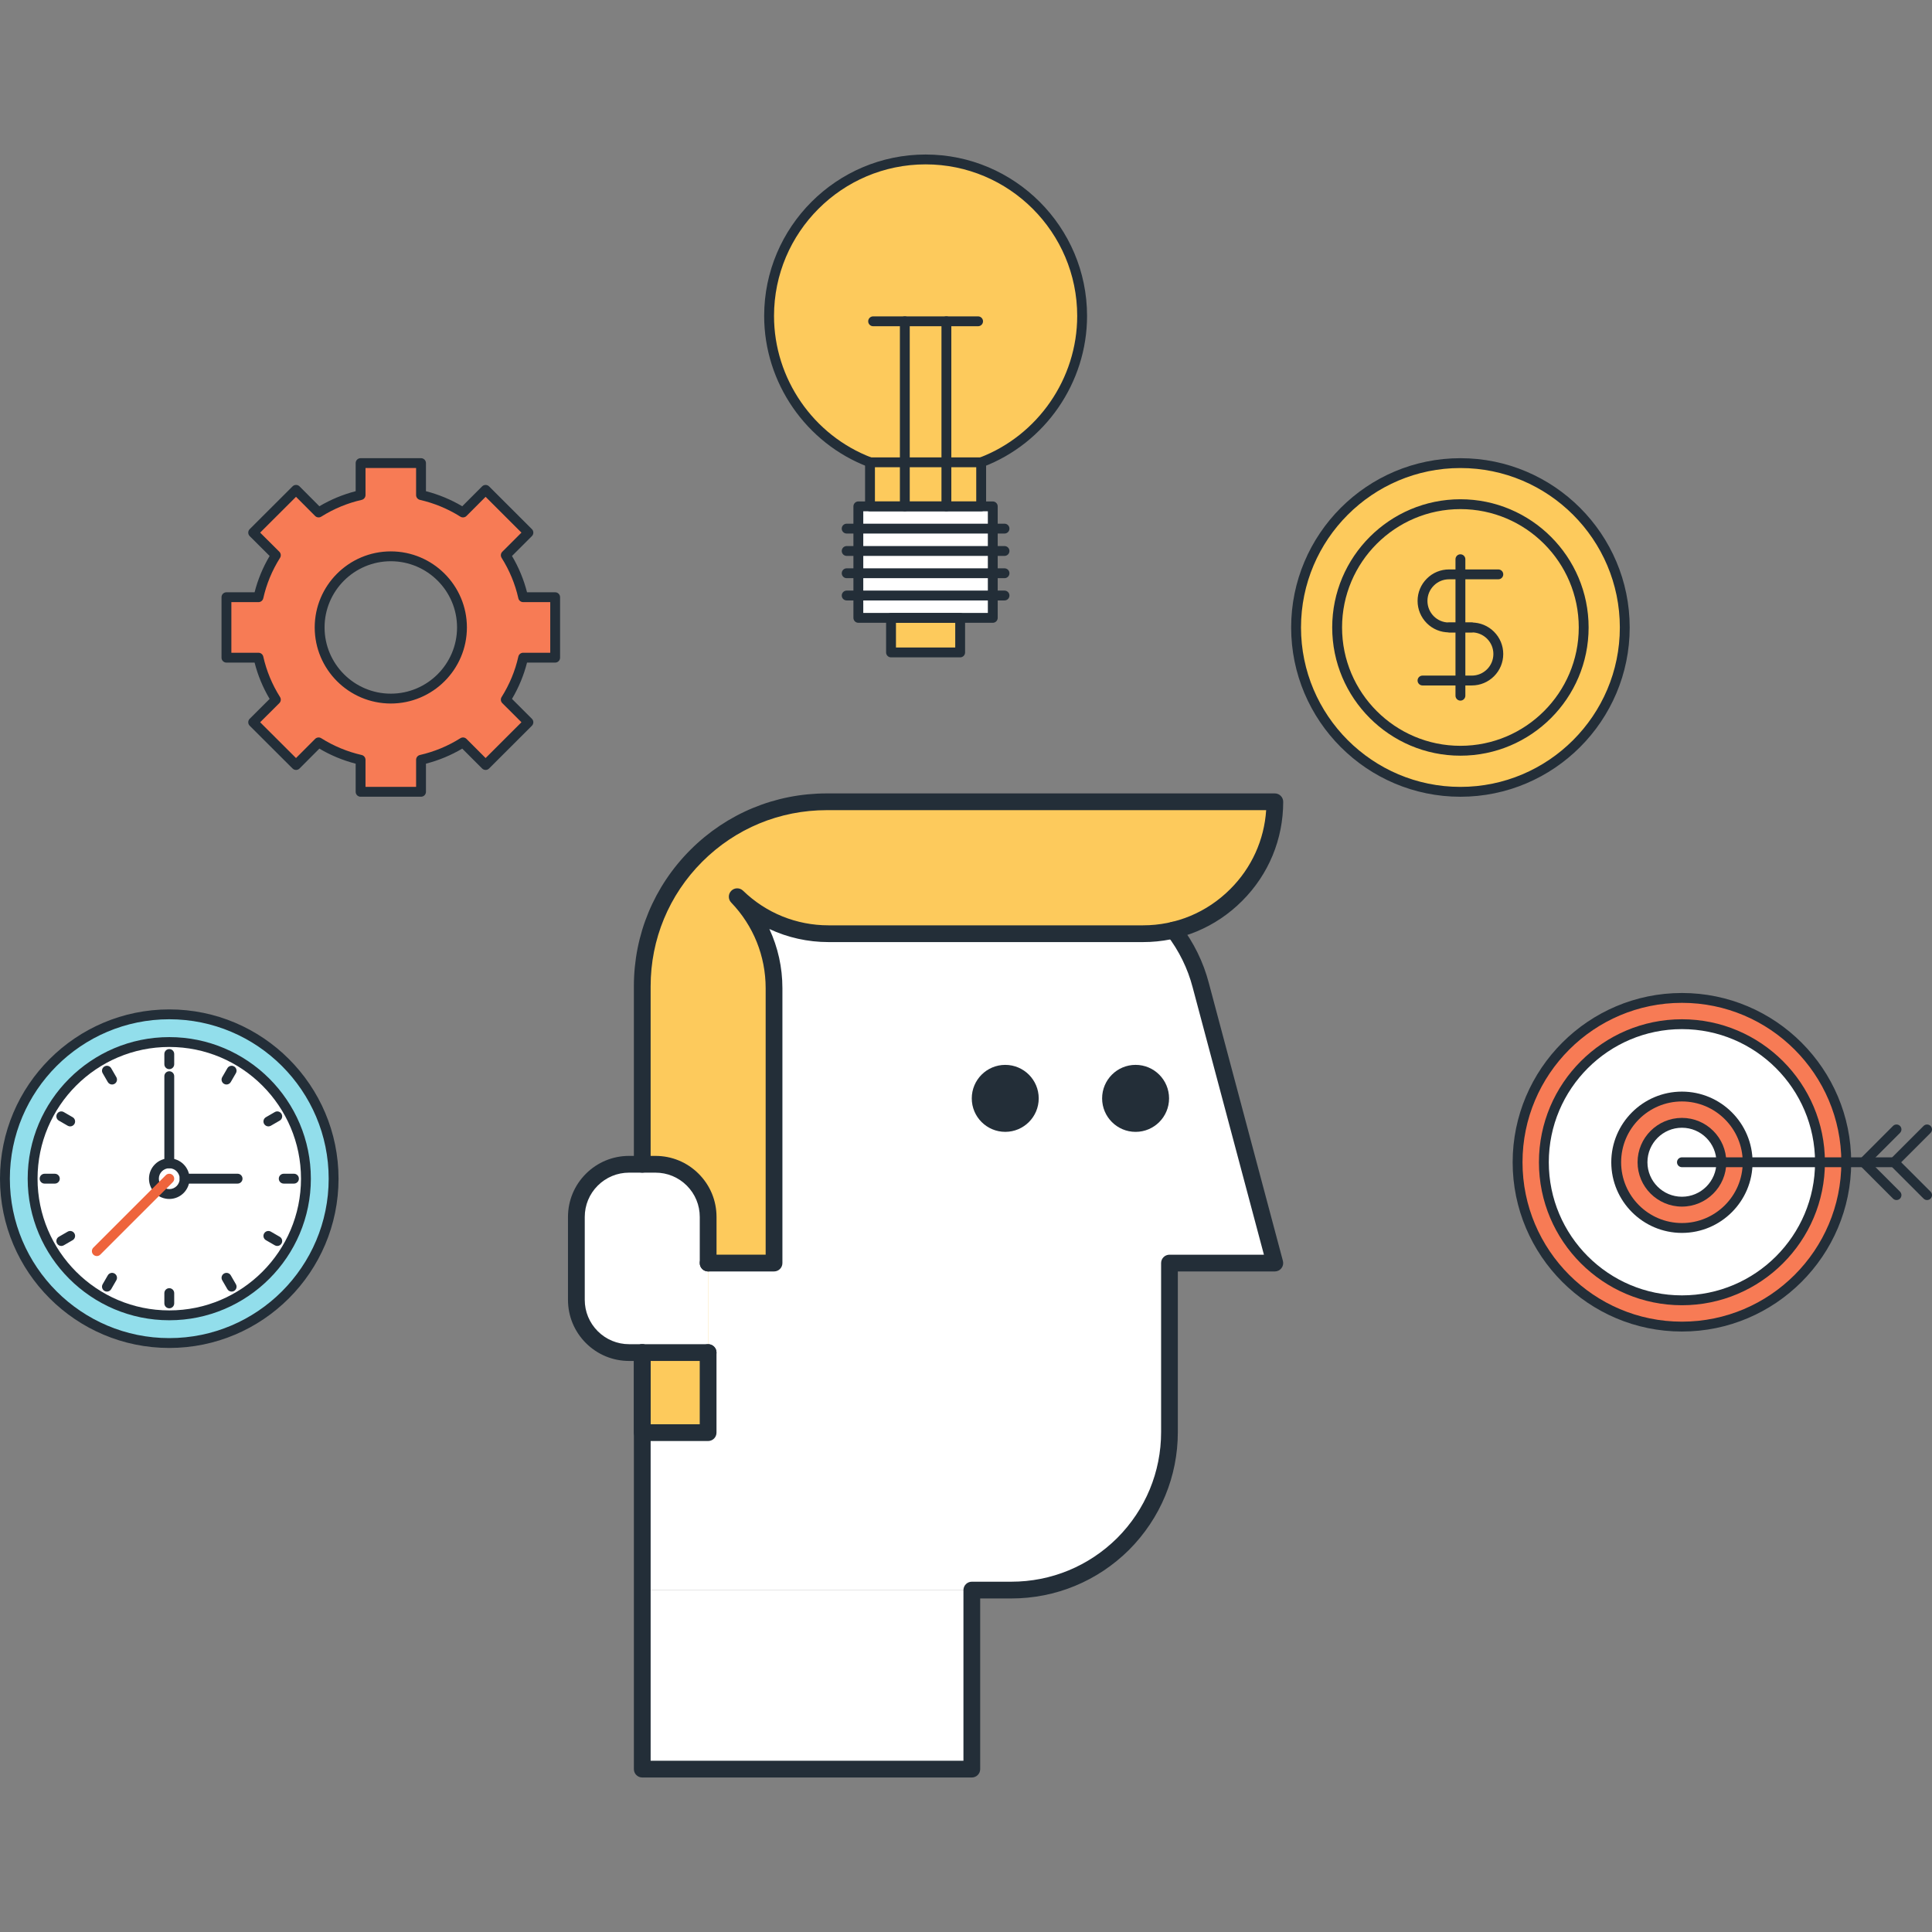<?xml version="1.0" encoding="iso-8859-1"?>
<!-- Generator: Adobe Illustrator 19.0.0, SVG Export Plug-In . SVG Version: 6.00 Build 0)  -->
<svg version="1.1" id="Layer_1" xmlns="http://www.w3.org/2000/svg" xmlns:xlink="http://www.w3.org/1999/xlink" x="0px" y="0px"
	 viewBox="0 0 512.002 512.002" style="enable-background:new 0 0 512.002 512.002;" xml:space="preserve">
<rect x="0" y="0" width="512.002" height="512.002" fill="#808080" stroke="none"/>
<g>
	<path style="fill:#FFFFFF;" d="M318.193,261.067c-2.281-8.62-7.324-16.576-14.956-22.436c-7.626-5.857-16.599-8.673-25.533-8.673
		h-65.587c-10.726,0-21.445,4.101-29.632,12.275c-8.192,8.189-12.278,18.908-12.278,40.279V421.41h97.792
		c10.724,0,21.45-4.099,29.637-12.278c8.179-8.184,12.26-18.911,12.26-29.632v-44.774h27.945L318.193,261.067z"/>
	<rect x="170.214" y="421.402" style="fill:#FFFFFF;" width="87.322" height="47.416"/>
</g>
<g>
	<path style="fill:#232E38;" d="M292.073,291.088c0,4.89,3.973,8.87,8.873,8.87s8.87-3.981,8.87-8.87
		c0-4.915-3.971-8.886-8.87-8.886C296.046,282.202,292.073,286.173,292.073,291.088z"/>
	<path style="fill:#232E38;" d="M257.531,291.088c0,4.89,3.976,8.865,8.873,8.865c4.892,0,8.868-3.976,8.868-8.865
		c0-4.913-3.976-8.883-8.868-8.883C261.504,282.205,257.531,286.176,257.531,291.088z"/>
</g>
<path style="fill:#FDCA5C;" d="M337.843,212.499c0,8.937-3.41,17.879-10.235,24.694c-6.807,6.828-15.754,10.225-24.686,10.225
	h-83.354c-8.727,0-17.462-3.261-24.22-9.779c6.513,6.761,9.784,15.498,9.784,24.228v72.863h-17.467v44.941h-17.459V261.377
	c0-12.521,4.777-25.027,14.328-34.58c9.541-9.539,22.057-14.318,34.57-14.318L337.843,212.499z"/>
<path style="fill:#FFFFFF;" d="M152.745,322.51c0-3.571,1.367-7.153,4.088-9.874c2.734-2.729,6.31-4.091,9.884-4.091h6.984
	c3.571,0,7.153,1.359,9.879,4.091c2.721,2.721,4.086,6.305,4.086,9.874v35.937h-20.948c-3.574,0-7.15-1.365-9.884-4.093
	c-2.721-2.729-4.088-6.303-4.088-9.882V322.51z"/>
<g>
	<path style="fill:#232E38;" d="M257.546,471.054h-87.342c-1.226,0-2.22-0.993-2.22-2.217V358.444c0-1.226,0.996-2.22,2.22-2.22
		c1.226,0,2.222,0.993,2.222,2.22v108.173h82.898V421.39c0-1.226,0.996-2.22,2.222-2.22h10.463c10.578,0,20.544-4.116,28.076-11.592
		c7.491-7.526,11.62-17.492,11.62-28.058v-44.79c0-1.226,0.996-2.22,2.217-2.22h25.032l-18.895-70.881
		c-1.3-4.969-3.574-9.61-6.774-13.801c-0.742-0.975-0.553-2.371,0.422-3.113c0.973-0.742,2.368-0.553,3.113,0.42
		c3.551,4.664,6.085,9.828,7.532,15.363l19.635,73.659c0.174,0.668,0.036,1.377-0.387,1.925c-0.42,0.548-1.07,0.868-1.761,0.868
		h-25.7v42.57c0,11.745-4.588,22.825-12.918,31.201c-8.376,8.315-19.461,12.89-31.214,12.89h-8.246v45.228
		C259.766,470.06,258.77,471.054,257.546,471.054z"/>
	<path style="fill:#232E38;" d="M205.128,336.948h-17.467c-1.226,0-2.222-0.993-2.222-2.22s0.996-2.22,2.222-2.22h15.247v-70.63
		c0-8.507-3.246-16.568-9.139-22.7c-0.84-0.873-0.824-2.258,0.036-3.113c0.858-0.858,2.24-0.865,3.113-0.02
		c6.1,5.919,14.144,9.178,22.648,9.178h83.361c8.724,0,16.934-3.415,23.117-9.615c5.652-5.64,8.98-12.995,9.505-20.908H219.105
		c-12.46,0-24.177,4.849-32.991,13.65c-8.827,8.829-13.688,20.562-13.688,33.029v47.165c0,1.226-0.996,2.22-2.222,2.22
		c-1.226,0-2.22-0.993-2.22-2.22v-47.165c0-13.655,5.325-26.504,14.991-36.17c9.654-9.641,22.482-14.945,36.129-14.945h118.738
		c1.226,0,2.222,0.993,2.222,2.22c0,9.933-3.866,19.261-10.88,26.266c-7.017,7.037-16.343,10.913-26.258,10.913h-83.361
		c-5.494,0-10.821-1.198-15.67-3.466c2.26,4.856,3.453,10.186,3.453,15.68v72.85C207.35,335.955,206.354,336.948,205.128,336.948z"
		/>
	<path style="fill:#232E38;" d="M187.661,381.886h-17.457c-1.226,0-2.22-0.993-2.22-2.22v-21.222c0-1.226,0.996-2.22,2.22-2.22
		c1.226,0,2.222,0.993,2.222,2.22v19.005h13.012v-19.005c0-1.226,0.996-2.22,2.222-2.22c1.226,0,2.22,0.993,2.22,2.22v21.222
		C189.88,380.893,188.887,381.886,187.661,381.886z"/>
	<path style="fill:#232E38;" d="M187.666,360.666h-20.948c-4.321,0-8.387-1.682-11.451-4.741c-3.059-3.064-4.744-7.132-4.744-11.453
		V322.51c0-4.324,1.684-8.387,4.741-11.443c3.062-3.059,7.13-4.741,11.453-4.741h6.984c4.329,0,8.397,1.679,11.451,4.741
		c3.054,3.052,4.736,7.114,4.736,11.443v12.216c0,1.226-0.996,2.22-2.22,2.22c-1.226,0-2.222-0.993-2.222-2.22V322.51
		c0-3.141-1.219-6.09-3.433-8.305c-2.217-2.217-5.166-3.441-8.31-3.441h-6.984c-3.141,0-6.093,1.224-8.315,3.443
		c-2.217,2.214-3.438,5.166-3.438,8.302v21.962c0,3.139,1.224,6.088,3.443,8.312c2.22,2.217,5.174,3.443,8.31,3.443h20.948
		c1.226,0,2.22,0.993,2.22,2.22C189.885,359.673,188.892,360.666,187.666,360.666z"/>
</g>
<g>
	<path style="fill:#FDCA5C;" d="M286.774,83.726c0,22.917-18.575,41.482-41.49,41.482c-22.904,0-41.469-18.563-41.469-41.482
		c0-22.899,18.565-41.482,41.469-41.482C268.201,42.243,286.774,60.826,286.774,83.726z"/>
	<rect x="236.134" y="163.741" style="fill:#FDCA5C;" width="18.322" height="9.162"/>
	<rect x="230.554" y="122.52" style="fill:#FDCA5C;" width="29.458" height="11.671"/>
</g>
<rect x="227.482" y="134.196" style="fill:#FFFFFF;" width="35.625" height="29.548"/>
<g>
	<path style="fill:#232E38;" d="M260.019,135.499h-29.458c-0.719,0-1.306-0.584-1.306-1.306v-11.671
		c0-0.722,0.586-1.306,1.306-1.306h29.458c0.724,0,1.308,0.586,1.308,1.306v11.671C261.327,134.915,260.746,135.499,260.019,135.499
		z M231.867,132.885h26.847v-9.057h-26.847V132.885z"/>
	<path style="fill:#232E38;" d="M263.096,165.047h-35.625c-0.722,0-1.306-0.586-1.306-1.306v-29.55c0-0.722,0.584-1.306,1.306-1.306
		h35.625c0.719,0,1.306,0.586,1.306,1.306v29.548C264.402,164.463,263.818,165.047,263.096,165.047z M228.777,162.435h33.014
		v-26.936h-33.014V162.435z"/>
	<path style="fill:#232E38;" d="M230.572,123.818c-0.154,0-0.31-0.028-0.458-0.084c-16.509-6.241-27.602-22.313-27.602-39.997
		c0-23.596,19.195-42.788,42.785-42.788s42.785,19.195,42.785,42.788c0,17.659-11.087,33.731-27.587,39.997
		c-0.668,0.248-1.428-0.084-1.684-0.758c-0.253-0.676,0.082-1.428,0.76-1.687c15.491-5.88,25.9-20.972,25.9-37.553
		c0-22.154-18.022-40.177-40.174-40.177c-22.154,0-40.174,18.022-40.174,40.177c0,16.604,10.414,31.695,25.915,37.553
		c0.673,0.256,1.014,1.009,0.76,1.684C231.598,123.495,231.099,123.818,230.572,123.818z"/>
	<path style="fill:#232E38;" d="M266.209,141.395h-41.833c-0.722,0-1.306-0.584-1.306-1.306s0.584-1.306,1.306-1.306h41.833
		c0.722,0,1.306,0.584,1.306,1.306C267.515,140.811,266.934,141.395,266.209,141.395z"/>
	<path style="fill:#232E38;" d="M266.209,147.321h-41.828c-0.722,0-1.306-0.584-1.306-1.306s0.586-1.306,1.306-1.306h41.828
		c0.722,0,1.306,0.586,1.306,1.306C267.515,146.737,266.934,147.321,266.209,147.321z"/>
	<path style="fill:#232E38;" d="M266.209,153.224h-41.828c-0.722,0-1.306-0.586-1.306-1.306c0-0.722,0.586-1.306,1.306-1.306h41.828
		c0.722,0,1.306,0.584,1.306,1.306C267.515,152.638,266.934,153.224,266.209,153.224z"/>
	<path style="fill:#232E38;" d="M266.209,159.125h-41.828c-0.722,0-1.306-0.584-1.306-1.306c0-0.722,0.586-1.306,1.306-1.306h41.828
		c0.722,0,1.306,0.586,1.306,1.306C267.515,158.542,266.934,159.125,266.209,159.125z"/>
	<path style="fill:#232E38;" d="M254.454,174.209h-18.322c-0.719,0-1.306-0.584-1.306-1.306v-9.162c0-0.722,0.586-1.306,1.306-1.306
		h18.322c0.724,0,1.306,0.584,1.306,1.306v9.162C255.759,173.625,255.178,174.209,254.454,174.209z M237.44,171.598h15.708v-6.551
		H237.44V171.598z"/>
	<path style="fill:#232E38;" d="M239.788,135.499c-0.722,0-1.306-0.584-1.306-1.306V85.149c0-0.722,0.584-1.306,1.306-1.306
		c0.722,0,1.306,0.586,1.306,1.306v49.044C241.091,134.915,240.507,135.499,239.788,135.499z"/>
	<path style="fill:#232E38;" d="M250.806,135.499c-0.722,0-1.306-0.584-1.306-1.306V85.149c0-0.722,0.584-1.306,1.306-1.306
		c0.722,0,1.306,0.586,1.306,1.306v49.044C252.111,134.915,251.528,135.499,250.806,135.499z"/>
	<path style="fill:#232E38;" d="M259.205,86.455h-27.817c-0.719,0-1.306-0.584-1.306-1.306c0-0.722,0.586-1.306,1.306-1.306h27.817
		c0.719,0,1.306,0.586,1.306,1.306C260.511,85.871,259.924,86.455,259.205,86.455z"/>
</g>
<circle style="fill:#92DEEB;" cx="44.859" cy="312.372" r="43.546"/>
<path style="fill:#FFFFFF;" d="M81.075,312.364c0,20.006-16.207,36.214-36.214,36.214c-20.009,0-36.216-16.207-36.216-36.214
	c0-20.004,16.21-36.214,36.216-36.214C64.87,276.148,81.075,292.358,81.075,312.364z"/>
<g>
	<path style="fill:#232E38;" d="M44.861,357.223C20.124,357.223,0,337.099,0,312.364c0-24.735,20.124-44.859,44.861-44.859
		c24.735,0,44.854,20.124,44.854,44.859C89.715,337.099,69.596,357.223,44.861,357.223z M44.861,270.117
		c-23.299,0-42.25,18.952-42.25,42.248c0,23.296,18.952,42.248,42.25,42.248c23.293,0,42.243-18.952,42.243-42.248
		S68.155,270.117,44.861,270.117z"/>
	<path style="fill:#232E38;" d="M44.861,349.884c-20.69,0-37.524-16.832-37.524-37.519c0-20.69,16.835-37.519,37.524-37.519
		s37.519,16.829,37.519,37.519C82.383,333.052,65.551,349.884,44.861,349.884z M44.861,277.456
		c-19.251,0-34.911,15.66-34.911,34.908c0,19.249,15.662,34.908,34.911,34.908s34.908-15.66,34.908-34.908
		S64.11,277.456,44.861,277.456z"/>
	<path style="fill:#232E38;" d="M44.861,317.74c-2.967,0-5.379-2.412-5.379-5.379c0-2.967,2.412-5.379,5.379-5.379
		c2.962,0,5.373,2.412,5.373,5.379C50.235,315.329,47.826,317.74,44.861,317.74z M44.861,309.6c-1.526,0-2.765,1.239-2.765,2.765
		s1.239,2.765,2.765,2.765c1.523,0,2.762-1.239,2.762-2.765S46.385,309.6,44.861,309.6z"/>
	<path style="fill:#232E38;" d="M44.861,309.6c-0.722,0-1.306-0.586-1.306-1.308v-23.084c0-0.722,0.584-1.308,1.306-1.308
		s1.306,0.586,1.306,1.308v23.084C46.17,309.013,45.583,309.6,44.861,309.6z"/>
</g>
<path style="fill:#EE643C;" d="M25.659,332.87c-0.335,0-0.668-0.128-0.924-0.381c-0.509-0.509-0.509-1.336,0-1.848l19.203-19.2
	c0.509-0.512,1.336-0.512,1.848,0c0.509,0.509,0.509,1.334,0,1.846L26.58,332.488C26.327,332.744,25.992,332.87,25.659,332.87z"/>
<g>
	<path style="fill:#232E38;" d="M62.963,313.667H48.932c-0.722,0-1.306-0.584-1.306-1.306c0-0.722,0.584-1.308,1.306-1.308h14.031
		c0.722,0,1.306,0.586,1.306,1.308C64.269,313.084,63.685,313.667,62.963,313.667z"/>
	<path style="fill:#232E38;" d="M44.861,283.342c-0.722,0-1.306-0.586-1.306-1.308v-2.714c0-0.722,0.584-1.308,1.306-1.308
		s1.306,0.586,1.306,1.308v2.714C46.17,282.755,45.583,283.342,44.861,283.342z"/>
	<path style="fill:#232E38;" d="M29.699,287.407c-0.451,0-0.888-0.233-1.132-0.65l-1.362-2.353
		c-0.364-0.625-0.148-1.423,0.476-1.784c0.622-0.364,1.423-0.148,1.784,0.476l1.362,2.353c0.364,0.625,0.151,1.423-0.476,1.784
		C30.147,287.351,29.921,287.407,29.699,287.407z"/>
	<path style="fill:#232E38;" d="M18.596,298.507c-0.223,0-0.448-0.054-0.653-0.174l-2.353-1.362
		c-0.625-0.364-0.837-1.162-0.476-1.787c0.361-0.622,1.162-0.835,1.784-0.474l2.353,1.362c0.625,0.361,0.837,1.16,0.476,1.784
		C19.484,298.272,19.046,298.507,18.596,298.507z"/>
	<path style="fill:#232E38;" d="M14.533,313.67h-2.716c-0.722,0-1.306-0.584-1.306-1.306s0.586-1.308,1.306-1.308h2.716
		c0.722,0,1.306,0.586,1.306,1.308S15.255,313.67,14.533,313.67z"/>
	<path style="fill:#232E38;" d="M16.248,330.195c-0.451,0-0.888-0.236-1.132-0.655c-0.364-0.622-0.148-1.423,0.476-1.782l2.35-1.359
		c0.627-0.366,1.421-0.148,1.784,0.479c0.361,0.622,0.148,1.423-0.476,1.782l-2.35,1.359
		C16.694,330.138,16.471,330.195,16.248,330.195z"/>
	<path style="fill:#232E38;" d="M28.337,342.286c-0.22,0-0.445-0.054-0.65-0.174c-0.625-0.361-0.84-1.157-0.479-1.782l1.359-2.353
		c0.361-0.625,1.162-0.845,1.784-0.479c0.625,0.361,0.84,1.157,0.479,1.782l-1.359,2.353
		C29.228,342.05,28.79,342.286,28.337,342.286z"/>
	<path style="fill:#232E38;" d="M44.861,346.714c-0.722,0-1.306-0.586-1.306-1.308v-2.714c0-0.722,0.584-1.308,1.306-1.308
		s1.306,0.586,1.306,1.308v2.714C46.17,346.128,45.583,346.714,44.861,346.714z"/>
	<path style="fill:#232E38;" d="M61.386,342.286c-0.451,0-0.888-0.233-1.132-0.65l-1.362-2.353
		c-0.364-0.625-0.148-1.423,0.476-1.784c0.625-0.361,1.423-0.148,1.784,0.476l1.362,2.353c0.364,0.625,0.151,1.423-0.476,1.784
		C61.834,342.232,61.609,342.286,61.386,342.286z"/>
	<path style="fill:#232E38;" d="M73.477,330.195c-0.223,0-0.448-0.056-0.653-0.177l-2.353-1.359
		c-0.625-0.361-0.84-1.157-0.479-1.782c0.361-0.625,1.16-0.842,1.784-0.479l2.353,1.359c0.625,0.361,0.84,1.157,0.479,1.782
		C74.368,329.962,73.928,330.195,73.477,330.195z"/>
	<path style="fill:#232E38;" d="M77.903,313.667H75.19c-0.722,0-1.306-0.584-1.306-1.306c0-0.722,0.584-1.308,1.306-1.308h2.714
		c0.722,0,1.306,0.586,1.306,1.308C79.209,313.084,78.625,313.667,77.903,313.667z"/>
	<path style="fill:#232E38;" d="M71.127,298.507c-0.451,0-0.888-0.236-1.132-0.653c-0.364-0.622-0.148-1.423,0.476-1.782
		l2.353-1.362c0.622-0.366,1.421-0.151,1.784,0.476c0.364,0.622,0.148,1.423-0.476,1.784l-2.353,1.362
		C71.572,298.451,71.35,298.507,71.127,298.507z"/>
	<path style="fill:#232E38;" d="M60.022,287.407c-0.22,0-0.448-0.054-0.653-0.174c-0.625-0.363-0.84-1.16-0.476-1.784l1.362-2.353
		c0.361-0.625,1.16-0.84,1.784-0.476s0.837,1.16,0.476,1.784l-1.362,2.353C60.91,287.174,60.472,287.407,60.022,287.407z"/>
</g>
<circle style="fill:#F77B55;" cx="445.722" cy="308.02" r="43.546"/>
<path style="fill:#FFFFFF;" d="M482.319,308.01c0,20.209-16.392,36.588-36.587,36.588c-20.214,0-36.593-16.379-36.593-36.588
	c0-20.211,16.379-36.588,36.593-36.588C465.928,271.422,482.319,287.801,482.319,308.01z"/>
<circle style="fill:#F77B55;" cx="445.722" cy="308.02" r="17.418"/>
<circle style="fill:#FFFFFF;" cx="445.722" cy="308.02" r="10.452"/>
<g>
	<path style="fill:#232E38;" d="M445.732,352.869c-24.737,0-44.861-20.122-44.861-44.856c0-24.735,20.124-44.859,44.861-44.859
		c24.735,0,44.856,20.124,44.856,44.859C490.588,332.747,470.467,352.869,445.732,352.869z M445.732,265.762
		c-23.301,0-42.25,18.952-42.25,42.248c0,23.293,18.949,42.245,42.25,42.245c23.293,0,42.245-18.952,42.245-42.245
		C487.977,284.716,469.025,265.762,445.732,265.762z"/>
	<path style="fill:#232E38;" d="M445.732,345.903c-20.895,0-37.898-16.998-37.898-37.893c0-20.895,17.004-37.893,37.898-37.893
		c20.895,0,37.893,16.998,37.893,37.893C483.625,328.904,466.627,345.903,445.732,345.903z M445.732,272.73
		c-19.459,0-35.284,15.826-35.284,35.279s15.828,35.279,35.284,35.279c19.453,0,35.279-15.826,35.279-35.279
		S465.185,272.73,445.732,272.73z"/>
	<path style="fill:#232E38;" d="M445.732,326.734c-10.327,0-18.726-8.397-18.726-18.721s8.399-18.724,18.726-18.724
		c10.322,0,18.721,8.399,18.721,18.724S456.054,326.734,445.732,326.734z M445.732,291.897c-8.886,0-16.115,7.227-16.115,16.113
		c0,8.883,7.229,16.11,16.115,16.11c8.883,0,16.11-7.227,16.11-16.11S454.615,291.897,445.732,291.897z"/>
	<path style="fill:#232E38;" d="M445.732,319.763c-6.482,0-11.758-5.274-11.758-11.753c0-6.482,5.276-11.758,11.758-11.758
		c6.482,0,11.758,5.276,11.758,11.758S452.214,319.763,445.732,319.763z M445.732,298.865c-5.043,0-9.144,4.104-9.144,9.144
		s4.104,9.139,9.144,9.139c5.041,0,9.144-4.101,9.144-9.139C454.879,302.969,450.775,298.865,445.732,298.865z"/>
	<path style="fill:#232E38;" d="M501.985,309.318h-56.253c-0.722,0-1.308-0.586-1.308-1.308c0-0.722,0.586-1.306,1.308-1.306h56.253
		c0.724,0,1.306,0.584,1.306,1.306C503.291,308.732,502.71,309.318,501.985,309.318z"/>
	<path style="fill:#232E38;" d="M510.694,318.027c-0.335,0-0.671-0.128-0.924-0.381l-8.709-8.709
		c-0.243-0.243-0.381-0.576-0.381-0.922s0.141-0.678,0.381-0.922l8.709-8.707c0.509-0.509,1.336-0.509,1.848,0
		c0.512,0.509,0.509,1.336,0,1.848l-7.785,7.782l7.785,7.785c0.509,0.509,0.509,1.336,0,1.848
		C511.363,317.899,511.027,318.027,510.694,318.027z"/>
	<path style="fill:#232E38;" d="M502.597,318.027c-0.333,0-0.671-0.128-0.924-0.381l-8.699-8.709c-0.509-0.509-0.509-1.334,0-1.846
		l8.699-8.707c0.509-0.509,1.336-0.509,1.848,0s0.509,1.336,0,1.848l-7.777,7.782l7.777,7.785c0.509,0.509,0.509,1.336,0,1.848
		C503.265,317.899,502.932,318.027,502.597,318.027z"/>
</g>
<path style="fill:#FDCA5C;" d="M430.582,166.286c0,24.061-19.492,43.556-43.558,43.556s-43.551-19.494-43.551-43.556
	s19.484-43.556,43.551-43.556S430.582,142.224,430.582,166.286z"/>
<g>
	<path style="fill:#232E38;" d="M387.026,211.147c-24.735,0-44.856-20.124-44.856-44.861s20.122-44.861,44.856-44.861
		c24.737,0,44.861,20.124,44.861,44.861C431.887,191.02,411.763,211.147,387.026,211.147z M387.026,124.035
		c-23.293,0-42.245,18.954-42.245,42.25s18.952,42.25,42.245,42.25c23.299,0,42.25-18.954,42.25-42.25
		C429.276,142.987,410.322,124.035,387.026,124.035z"/>
	<path style="fill:#232E38;" d="M387.026,200.264c-18.734,0-33.976-15.242-33.976-33.979c0-18.734,15.242-33.976,33.976-33.976
		S421,147.552,421,166.286S405.76,200.264,387.026,200.264z M387.026,134.92c-17.295,0-31.365,14.072-31.365,31.365
		c0,17.295,14.07,31.365,31.365,31.365s31.363-14.072,31.363-31.365C418.388,148.99,404.321,134.92,387.026,134.92z"/>
	<path style="fill:#232E38;" d="M390.039,167.589h-6.029c-2.23,0-4.324-0.863-5.898-2.437c-1.572-1.587-2.437-3.681-2.437-5.903
		c0-2.227,0.865-4.319,2.437-5.891c1.564-1.58,3.663-2.45,5.898-2.45h13.064c0.719,0,1.306,0.584,1.306,1.306
		c0,0.722-0.586,1.306-1.306,1.306H384.01c-1.536,0-2.972,0.596-4.045,1.682c-1.083,1.08-1.677,2.516-1.677,4.047
		c0,1.528,0.594,2.97,1.677,4.06c1.073,1.07,2.511,1.667,4.045,1.667h6.029c0.722,0,1.308,0.584,1.308,1.306
		C391.347,167.005,390.764,167.589,390.039,167.589z"/>
	<path style="fill:#232E38;" d="M390.039,181.653H376.98c-0.722,0-1.308-0.584-1.308-1.306s0.586-1.306,1.308-1.306h13.059
		c1.528,0,2.962-0.594,4.05-1.677c1.078-1.078,1.674-2.519,1.674-4.052c0-1.526-0.596-2.962-1.677-4.047
		c-1.085-1.078-2.519-1.677-4.047-1.677h-6.029c-0.722,0-1.306-0.584-1.306-1.306c0-0.722,0.584-1.306,1.306-1.306h6.029
		c2.22,0,4.314,0.868,5.893,2.44c1.577,1.582,2.445,3.674,2.445,5.896c0,2.23-0.868,4.326-2.445,5.903
		C394.353,180.791,392.261,181.653,390.039,181.653z"/>
	<path style="fill:#232E38;" d="M387.026,185.672c-0.722,0-1.306-0.586-1.306-1.306v-36.165c0-0.722,0.584-1.306,1.306-1.306
		c0.722,0,1.308,0.586,1.308,1.306v36.163C388.332,185.086,387.748,185.672,387.026,185.672z"/>
</g>
<path style="fill:#F77B55;" d="M147.126,174.293v-16.026h-8.484c-0.896-4.006-2.481-7.754-4.6-11.123l6.001-5.993l-11.348-11.333
	l-5.99,5.998c-3.377-2.122-7.114-3.699-11.123-4.616v-8.474H95.562v8.471c-4.001,0.916-7.744,2.493-11.123,4.616l-5.985-5.998
	l-11.356,11.333l6.013,5.993c-2.127,3.366-3.709,7.114-4.611,11.123h-8.486v16.026H68.5c0.901,4.009,2.483,7.757,4.611,11.126
	l-6.013,5.993l11.356,11.331l5.985-5.998c3.372,2.125,7.122,3.699,11.123,4.618v8.474h16.018v-8.479
	c4.006-0.914,7.744-2.488,11.123-4.611l5.99,5.996l11.348-11.331l-6.001-5.993c2.115-3.366,3.707-7.114,4.6-11.126h8.484V174.293z
	 M103.57,185.132c-10.404,0-18.862-8.438-18.862-18.854c0-10.414,8.458-18.852,18.862-18.852s18.86,8.435,18.86,18.852
	S113.974,185.132,103.57,185.132z"/>
<path style="fill:#232E38;" d="M111.578,211.142H95.56c-0.722,0-1.306-0.584-1.306-1.306v-7.45
	c-3.389-0.878-6.618-2.217-9.618-3.994l-5.258,5.271c-0.509,0.509-1.336,0.509-1.846,0l-11.359-11.333
	c-0.246-0.246-0.384-0.576-0.384-0.922c0-0.348,0.138-0.681,0.384-0.927l5.281-5.263c-1.789-3.018-3.128-6.244-3.986-9.623h-7.46
	c-0.722,0-1.306-0.586-1.306-1.306v-16.026c0-0.722,0.586-1.306,1.306-1.306h7.46c0.86-3.377,2.199-6.605,3.986-9.62l-5.281-5.263
	c-0.246-0.246-0.384-0.579-0.384-0.927c0-0.346,0.138-0.678,0.384-0.922l11.359-11.336c0.243-0.246,0.576-0.381,0.922-0.381l0,0
	c0.348,0,0.678,0.138,0.924,0.381l5.258,5.271c3.011-1.779,6.239-3.118,9.618-3.991v-7.444c0-0.722,0.584-1.306,1.306-1.306h16.018
	c0.722,0,1.306,0.584,1.306,1.306v7.447c3.377,0.87,6.605,2.209,9.618,3.991l5.263-5.271c0.246-0.246,0.579-0.381,0.924-0.381l0,0
	c0.346,0,0.678,0.138,0.924,0.381l11.346,11.336c0.246,0.246,0.384,0.576,0.384,0.922c0,0.348-0.138,0.678-0.384,0.924l-5.274,5.266
	c1.792,3.028,3.128,6.259,3.983,9.62h7.455c0.722,0,1.306,0.586,1.306,1.306v16.026c0,0.722-0.584,1.306-1.306,1.306h-7.455
	c-0.852,3.354-2.189,6.584-3.983,9.618l5.274,5.268c0.246,0.246,0.384,0.576,0.384,0.924c0,0.346-0.138,0.678-0.384,0.922
	l-11.346,11.333c-0.509,0.509-1.336,0.509-1.848,0l-5.263-5.268c-3.013,1.779-6.241,3.118-9.618,3.988v7.452
	C112.886,210.558,112.302,211.142,111.578,211.142z M96.868,208.528h13.404v-7.173c0-0.609,0.422-1.139,1.016-1.275
	c3.799-0.868,7.406-2.358,10.719-4.444c0.515-0.32,1.188-0.251,1.618,0.184l5.066,5.071l9.498-9.485l-5.074-5.069
	c-0.43-0.43-0.507-1.101-0.182-1.615c2.102-3.348,3.592-6.953,4.434-10.719c0.133-0.596,0.66-1.019,1.275-1.019h7.178v-13.414
	h-7.178c-0.612,0-1.142-0.425-1.275-1.019c-0.845-3.776-2.337-7.38-4.434-10.714c-0.323-0.517-0.248-1.188,0.182-1.618l5.074-5.069
	l-9.498-9.487l-5.066,5.074c-0.433,0.43-1.106,0.502-1.62,0.184c-3.315-2.084-6.922-3.581-10.719-4.449
	c-0.594-0.136-1.016-0.663-1.016-1.275v-7.165H96.865v7.165c0,0.609-0.422,1.137-1.014,1.275c-3.802,0.868-7.409,2.365-10.721,4.449
	c-0.517,0.32-1.188,0.251-1.62-0.184l-5.064-5.074l-9.505,9.487l5.087,5.066c0.43,0.433,0.509,1.108,0.182,1.623
	c-2.092,3.313-3.587,6.92-4.439,10.714c-0.133,0.596-0.663,1.019-1.275,1.019h-7.181v13.414h7.181c0.612,0,1.139,0.425,1.275,1.019
	c0.852,3.796,2.348,7.401,4.439,10.716c0.328,0.515,0.251,1.188-0.182,1.62l-5.087,5.066l9.505,9.485l5.064-5.074
	c0.433-0.43,1.106-0.504,1.62-0.182c3.295,2.076,6.902,3.571,10.719,4.449c0.591,0.136,1.014,0.663,1.014,1.275v7.165H96.868z
	 M103.57,186.44c-11.121,0-20.168-9.044-20.168-20.16c0-11.113,9.047-20.157,20.168-20.157c11.121,0,20.165,9.044,20.165,20.157
	C123.735,177.396,114.688,186.44,103.57,186.44z M103.57,148.734c-9.679,0-17.556,7.869-17.556,17.546
	c0,9.677,7.877,17.549,17.556,17.549s17.554-7.872,17.554-17.549C121.121,156.604,113.247,148.734,103.57,148.734z"/>
<g>
</g>
<g>
</g>
<g>
</g>
<g>
</g>
<g>
</g>
<g>
</g>
<g>
</g>
<g>
</g>
<g>
</g>
<g>
</g>
<g>
</g>
<g>
</g>
<g>
</g>
<g>
</g>
<g>
</g>
</svg>

